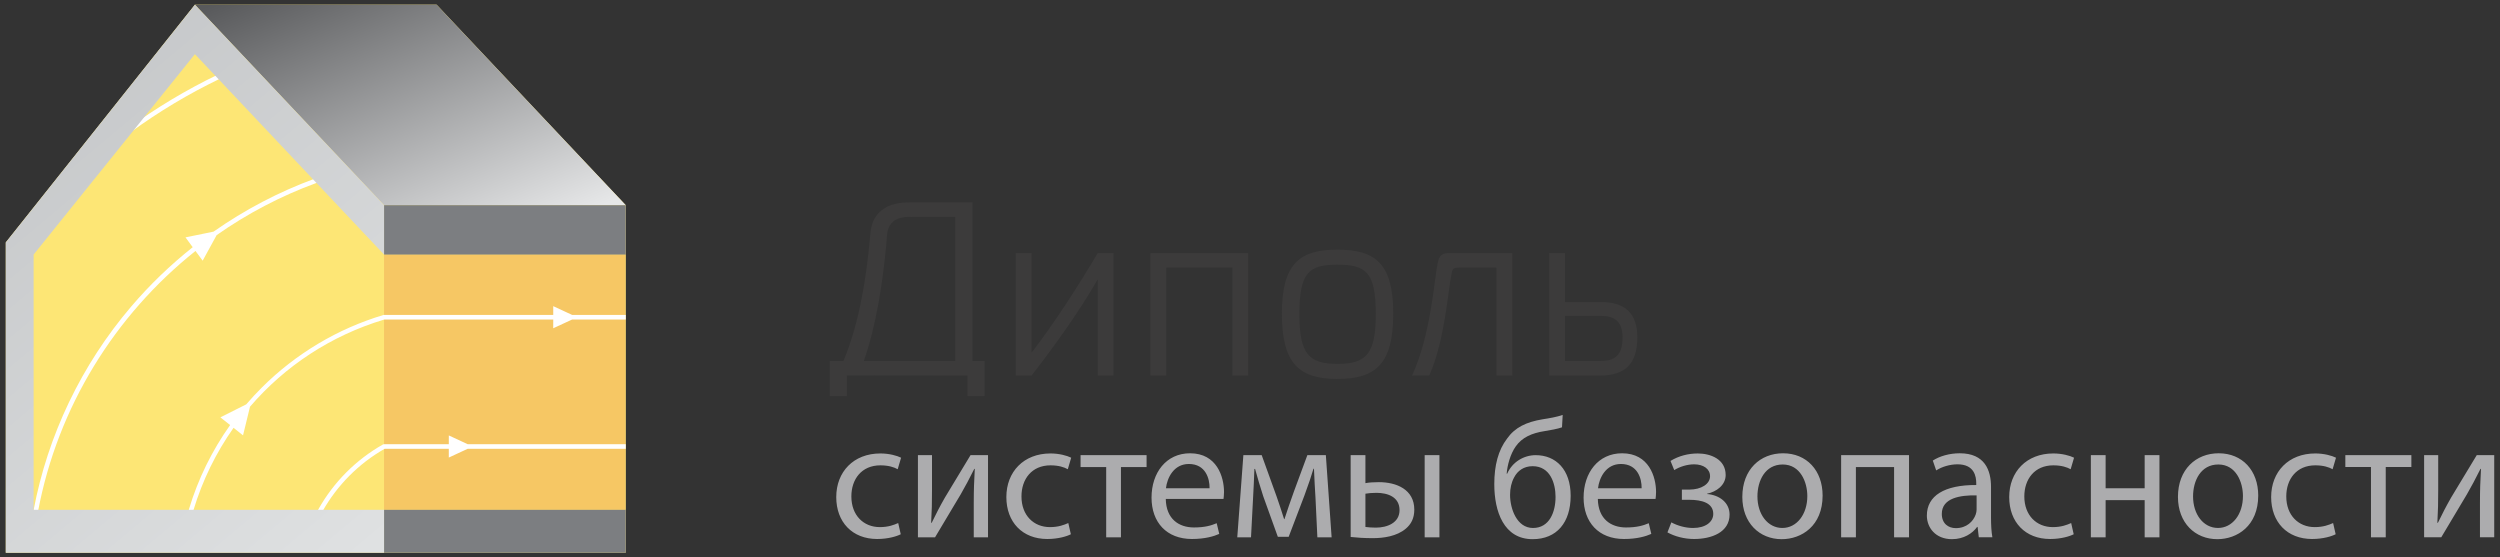 <?xml version="1.0" encoding="UTF-8"?>
<!DOCTYPE svg PUBLIC "-//W3C//DTD SVG 1.0//EN" "http://www.w3.org/TR/2001/REC-SVG-20010904/DTD/svg10.dtd">
<!-- Creator: CorelDRAW -->
<svg xmlns="http://www.w3.org/2000/svg" xml:space="preserve" width="296px" height="66px" version="1.0" style="shape-rendering:geometricPrecision; text-rendering:geometricPrecision; image-rendering:optimizeQuality; fill-rule:evenodd; clip-rule:evenodd"
viewBox="0 0 296 66"
 xmlns:xlink="http://www.w3.org/1999/xlink"
 xmlns:xodm="http://www.corel.com/coreldraw/odm/2003">
 <rect x="0" y="0" width="296" height="66" fill="#333333" stroke="none"/>
 <defs>
  <style type="text/css">
   <![CDATA[
    .fil1 {fill:#3C3B3B}
    .fil4 {fill:white}
    .fil6 {fill:#7C7E81;fill-rule:nonzero}
    .fil2 {fill:#ACACAE;fill-rule:nonzero}
    .fil3 {fill:#F6C764;fill-rule:nonzero}
    .fil0 {fill:#FDE675;fill-rule:nonzero}
    .fil5 {fill:url(#id0);fill-rule:nonzero}
    .fil7 {fill:url(#id1);fill-rule:nonzero}
   ]]>
  </style>
  <linearGradient id="id0" gradientUnits="userSpaceOnUse" x1="56.136" y1="30.811" x2="40.387" y2="-6.013">
   <stop offset="0" style="stop-opacity:1; stop-color:#E6E7E8"/>
   <stop offset="1" style="stop-opacity:1; stop-color:#58595B"/>
  </linearGradient>
  <linearGradient id="id1" gradientUnits="userSpaceOnUse" x1="638.496" y1="-433.91" x2="573.41" y2="-511.477">
   <stop offset="0" style="stop-opacity:1; stop-color:#DFE1E2"/>
   <stop offset="1" style="stop-opacity:1; stop-color:#B9BBBD"/>
  </linearGradient>
 </defs>
 <g id="Слой_x0020_1">
  <polygon class="fil0" points="0.684,65.443 0.684,28.702 23.078,0.556 51.692,0.556 74.086,24.295 74.086,65.443 "/>
  <path class="fil1" d="M138.076 31.682l0 12.782 -1.866 0 0 -14.505 11.572 0 0 14.505 -1.865 0 0 -12.782 -7.841 0zm-21.499 11.057l0 4.159 -2.029 -0.001 0 -2.433 -14.269 -0.016 0 2.449 -2.029 0 0 -4.158 1.612 0c1.716,-4.043 2.701,-9.326 3.175,-14.935 0.103,-1.242 0.439,-2.124 1.258,-2.831 0.971,-0.838 2.23,-1.015 3.599,-1.015 1.811,0 7.244,0 7.244,0l0 18.781 1.439 0 0 0zm-3.478 -17.056l-5.136 0c0,0 -1.438,-0.114 -2.187,0.526 -0.808,0.692 -0.734,1.541 -0.829,2.587 -0.418,4.63 -1.22,9.845 -2.675,13.943l10.827 0 0 -17.056zm16.878 7.379c-2.24,3.905 -5.142,7.925 -7.84,11.402l-1.869 0 0 -14.505 1.869 0 0 11.803c2.728,-3.561 5.343,-7.61 7.841,-11.803l1.865 0 0 14.504 -1.866 0.001 0 -11.402zm21.798 4.076c0,-5.914 2.097,-7.58 6.577,-7.58 4.511,0 6.606,1.666 6.606,7.58 0,5.946 -2.066,7.728 -6.606,7.728 -4.507,0 -6.577,-1.782 -6.577,-7.728zm2.07 0.057c0,4.711 1.119,5.889 4.507,5.889 3.42,0 4.54,-1.178 4.54,-5.889 0,-4.938 -1.12,-5.857 -4.54,-5.857 -3.388,0 -4.507,0.919 -4.507,5.857zm19.003 -5.513c-0.331,0 -0.575,-0.003 -0.735,0.127 -0.136,0.109 -0.179,0.255 -0.241,0.55 -0.405,1.844 -0.803,7.993 -2.644,12.088 -0.958,0 -1.839,0 -2.04,0.016 2.24,-4.811 2.644,-11.534 3.03,-13.302 0.105,-0.481 0.217,-0.771 0.455,-0.963 0.249,-0.201 0.554,-0.239 1.08,-0.239l7.304 0 0 14.505 -1.869 0 0 -12.782c0,0 -3.255,0 -4.34,0zm16.667 4.079c2.915,-0.005 4.344,1.351 4.344,4.194 0,3.129 -1.456,4.485 -4.344,4.51l-6.095 0 0 -14.505 1.869 0 0 5.801 4.226 0zm2.595 4.223c0,-1.953 -0.96,-2.585 -2.595,-2.585l-4.226 0 0 5.34 4.226 0c1.694,0 2.595,-0.689 2.595,-2.755z"/>
  <path class="fil2" d="M106.649 63.255c-0.462,0.241 -1.487,0.562 -2.794,0.562 -2.934,0 -4.843,-1.989 -4.843,-4.963 0,-2.994 2.05,-5.165 5.225,-5.165 1.045,0 1.969,0.261 2.452,0.503l-0.402 1.366c-0.421,-0.241 -1.085,-0.462 -2.05,-0.462 -2.23,0 -3.436,1.647 -3.436,3.677 0,2.251 1.447,3.637 3.376,3.637 1.005,0 1.668,-0.261 2.17,-0.482l0.302 1.327zm3.7 -9.365l0 4.1c0,1.547 -0.02,2.512 -0.101,3.898l0.061 0.02c0.583,-1.185 0.924,-1.868 1.568,-2.994l3.034 -5.024 2.07 0 0 9.727 -1.688 0 0 -4.12c0,-1.587 0.041,-2.411 0.121,-3.979l-0.06 0c-0.623,1.246 -1.045,2.03 -1.608,3.015 -0.925,1.507 -1.99,3.377 -3.035,5.084l-2.029 0 0 -9.727 1.667 0zm16.442 9.365c-0.462,0.241 -1.488,0.562 -2.794,0.562 -2.934,0 -4.844,-1.989 -4.844,-4.963 0,-2.994 2.05,-5.165 5.226,-5.165 1.044,0 1.968,0.261 2.451,0.503l-0.402 1.366c-0.421,-0.241 -1.085,-0.462 -2.049,-0.462 -2.231,0 -3.437,1.647 -3.437,3.677 0,2.251 1.447,3.637 3.376,3.637 1.005,0 1.668,-0.261 2.17,-0.482l0.303 1.327zm8.964 -9.365l0 1.407 -3.034 0 0 8.32 -1.748 0 0 -8.32 -3.035 0 0 -1.408 7.817 0 0 0.001zm2.273 5.185c0.04,2.391 1.568,3.376 3.336,3.376 1.266,0 2.03,-0.221 2.693,-0.503l0.301 1.266c-0.623,0.282 -1.687,0.603 -3.234,0.603 -2.995,0 -4.783,-1.969 -4.783,-4.903 0,-2.934 1.728,-5.245 4.562,-5.245 3.175,0 4.02,2.794 4.02,4.582 0,0.361 -0.041,0.642 -0.061,0.824l-6.834 0zm5.185 -1.267c0.02,-1.125 -0.462,-2.873 -2.452,-2.873 -1.789,0 -2.573,1.648 -2.713,2.873l5.165 0zm4.002 -3.918l2.17 0 1.769 4.904c0.24,0.723 0.663,1.909 0.884,2.672l0.04 0c0.222,-0.723 0.764,-2.271 1.146,-3.336l1.567 -4.24 2.19 0 0.683 9.727 -1.687 0 -0.221 -4.642c-0.061,-1.045 -0.141,-2.291 -0.181,-3.477l-0.06 0c-0.262,0.885 -0.523,1.668 -1.066,3.156l-1.868 4.902 -1.286 0 -1.729 -4.802c-0.302,-0.924 -0.724,-2.331 -0.965,-3.235l-0.08 0c-0.04,1.145 -0.1,2.431 -0.16,3.497l-0.241 4.602 -1.627 0 0.722 -9.728zm14.451 0l0 3.316c0.381,-0.08 0.945,-0.12 1.587,-0.12 2.09,0 4.2,0.863 4.2,3.255 0,1.025 -0.381,1.729 -1.005,2.251 -1.065,0.904 -2.632,1.125 -3.918,1.125 -0.984,0 -1.889,-0.06 -2.612,-0.14l-0.001 -9.687 1.749 0zm0 8.501c0.342,0.04 0.723,0.08 1.226,0.08 1.346,0 2.813,-0.562 2.813,-2.07 0,-1.568 -1.407,-2.05 -2.733,-2.05 -0.502,0 -0.945,0.041 -1.306,0.101l0 3.939zm8.762 -8.501l0 9.727 -1.748 0 0 -9.727 1.748 0zm14.513 -3.296c-0.502,0.181 -1.387,0.342 -2.029,0.443 -1.568,0.24 -2.713,0.763 -3.456,1.828 -0.624,0.884 -0.985,2.19 -1.066,3.216l0.061 -0.001c0.622,-1.407 1.989,-2.19 3.375,-2.19 2.391,0 4.14,1.708 4.14,4.803 0,3.175 -1.647,5.144 -4.501,5.144 -3.416,0 -4.541,-3.276 -4.541,-6.511 0,-2.211 0.462,-4.02 1.506,-5.386 0.945,-1.347 2.291,-1.97 4.18,-2.291 0.784,-0.121 1.748,-0.282 2.412,-0.523l-0.081 1.468zm-3.476 4.602c-1.045,0 -1.789,0.543 -2.19,1.327 -0.322,0.582 -0.483,1.286 -0.483,2.07 0,1.608 0.784,3.919 2.713,3.919 1.95,0 2.672,-1.889 2.672,-3.677 0.001,-1.589 -0.622,-3.639 -2.712,-3.639zm7.719 3.879c0.041,2.391 1.568,3.376 3.336,3.376 1.266,0 2.03,-0.221 2.693,-0.503l0.301 1.266c-0.622,0.282 -1.688,0.603 -3.235,0.603 -2.994,0 -4.782,-1.969 -4.782,-4.903 0,-2.934 1.728,-5.245 4.561,-5.245 3.175,0 4.019,2.794 4.019,4.582 0,0.361 -0.04,0.642 -0.06,0.824l-6.833 0zm5.185 -1.267c0.021,-1.125 -0.462,-2.873 -2.451,-2.873 -1.789,0 -2.573,1.648 -2.713,2.873l5.164 0zm4.765 0.162l0.845 0c1.486,0 2.491,-0.683 2.491,-1.588 0,-0.864 -0.784,-1.406 -1.889,-1.406 -0.784,0 -1.668,0.261 -2.352,0.682l-0.442 -1.084c0.985,-0.603 2.11,-0.884 3.235,-0.884 1.487,0 3.296,0.663 3.296,2.551 0,1.205 -1.106,1.989 -2.19,2.21l0 0.041c1.447,0.121 2.652,1.005 2.652,2.431 0,2.11 -2.15,2.894 -4.2,2.894 -1.145,0 -2.291,-0.301 -3.155,-0.784l0.462 -1.186c0.703,0.383 1.647,0.664 2.572,0.664 1.467,0 2.391,-0.703 2.391,-1.668 0,-1.306 -1.366,-1.668 -2.833,-1.668l-0.884 -0.001 0 -1.204 0.001 0zm16.663 0.702c0,3.597 -2.492,5.166 -4.844,5.166 -2.632,0 -4.662,-1.929 -4.662,-5.004 0,-3.256 2.13,-5.166 4.823,-5.166 2.793,0.001 4.683,2.031 4.683,5.004zm-7.717 0.101c0,2.131 1.225,3.738 2.953,3.738 1.689,0 2.954,-1.588 2.954,-3.779 0,-1.647 -0.824,-3.737 -2.914,-3.737 -2.089,0 -2.993,1.929 -2.993,3.778zm17.948 -4.883l0 9.727 -1.768 0 0 -8.32 -4.522 0 0 8.319 -1.748 0 0 -9.726 8.038 0zm8.262 9.726l-0.141 -1.226 -0.06 0c-0.543,0.764 -1.588,1.447 -2.975,1.447 -1.969,0 -2.974,-1.387 -2.974,-2.793 0,-2.352 2.09,-3.638 5.848,-3.618l0 -0.201c0,-0.804 -0.221,-2.25 -2.211,-2.25 -0.903,0 -1.848,0.281 -2.532,0.723l-0.401 -1.166c0.803,-0.522 1.97,-0.864 3.195,-0.864 2.974,0 3.698,2.03 3.698,3.98l0 3.637c0,0.844 0.041,1.668 0.161,2.331l-1.608 0zm-0.261 -4.963c-1.929,-0.041 -4.12,0.301 -4.12,2.19 0,1.145 0.763,1.688 1.668,1.688 1.266,0 2.07,-0.803 2.351,-1.627 0.061,-0.181 0.101,-0.383 0.101,-0.563l0.001 -1.688 -0.001 0zm11.497 4.602c-0.462,0.241 -1.487,0.562 -2.794,0.562 -2.934,0 -4.842,-1.989 -4.842,-4.963 0,-2.994 2.049,-5.165 5.224,-5.165 1.046,0 1.97,0.261 2.453,0.503l-0.402 1.366c-0.422,-0.241 -1.086,-0.462 -2.05,-0.462 -2.23,0 -3.436,1.647 -3.436,3.677 0,2.251 1.447,3.637 3.376,3.637 1.005,0 1.668,-0.261 2.171,-0.482l0.3 1.327zm3.78 -9.365l0 3.919 4.622 0 0 -3.918 1.749 -0.001 0 9.727 -1.749 0 0 -4.401 -4.622 0 0 4.401 -1.748 0 0 -9.727 1.748 0zm18.068 4.782c0,3.597 -2.492,5.166 -4.843,5.166 -2.633,0 -4.662,-1.929 -4.662,-5.004 0,-3.256 2.13,-5.166 4.823,-5.166 2.793,0.001 4.682,2.031 4.682,5.004zm-7.716 0.101c0,2.131 1.225,3.738 2.953,3.738 1.688,0 2.953,-1.588 2.953,-3.779 0,-1.647 -0.824,-3.737 -2.913,-3.737 -2.089,0 -2.993,1.929 -2.993,3.778zm16.883 4.482c-0.462,0.241 -1.487,0.562 -2.794,0.562 -2.934,0 -4.843,-1.989 -4.843,-4.963 0,-2.994 2.049,-5.165 5.225,-5.165 1.045,0 1.97,0.261 2.453,0.503l-0.402 1.366c-0.422,-0.241 -1.086,-0.462 -2.05,-0.462 -2.231,0 -3.436,1.647 -3.436,3.677 0,2.251 1.447,3.637 3.376,3.637 1.005,0 1.668,-0.261 2.17,-0.482l0.301 1.327zm8.965 -9.365l0 1.407 -3.035 0 0 8.32 -1.748 0 0 -8.32 -3.035 0 0 -1.408 7.818 0 0 0.001zm3.177 0l0 4.1c0,1.547 -0.019,2.512 -0.1,3.898l0.06 0.02c0.583,-1.185 0.925,-1.868 1.568,-2.994l3.035 -5.024 2.07 0 0 9.727 -1.689 0 0 -4.12c0,-1.587 0.041,-2.411 0.121,-3.979l-0.061 0c-0.622,1.246 -1.044,2.03 -1.608,3.015 -0.924,1.507 -1.989,3.377 -3.034,5.084l-2.03 0 0 -9.727 1.668 0z"/>
  <rect class="fil3" x="45.471" y="30.142" width="28.577" height="30.218"/>
  <path class="fil4" d="M15.554 15.592l-0.321 -0.441c3.292,-2.396 6.816,-4.508 10.473,-6.274l0.237 0.491c-3.63,1.753 -7.125,3.845 -10.389,6.224zm29.996 22.24l19.955 0 -0.003 1.036 1.415 -0.656 0.823 -0.38 6.347 0 0 -0.544 -6.343 0 -0.827 -0.384 -1.412 -0.656 0 1.04 -20.034 0 0 0c0,0 -0.016,0 -0.038,0.003 -0.025,0.003 -0.039,0.006 -0.039,0.006 -5.401,1.612 -10.378,4.581 -14.392,8.587 -0.642,0.64 -1.258,1.305 -1.845,1.992l-1.242 0.623 -1.821 0.915 1.151 0.914c-2.144,3.022 -3.795,6.382 -4.861,9.927l-0.042 0.153 0.56 0.003c1.067,-3.543 2.683,-6.827 4.752,-9.758l1.12 0.894 0.483 -1.98 0.342 -1.41c4.127,-4.812 9.594,-8.426 15.873,-10.316 0.026,-0.008 0.051,-0.008 0.078,-0.008l0 -0.001zm9.832 15.304l-0.833 0.384 -1.411 0.656 0 -1.04 -7.541 0 0 0.002c-0.031,0 -0.048,-0.006 -0.075,0.011 -3.066,1.755 -5.599,4.308 -7.335,7.385l-0.552 -0.12 0.081 -0.148c1.8,-3.192 4.434,-5.833 7.622,-7.638 0,0 0.034,-0.014 0.065,-0.022 0.029,-0.008 0.066,-0.011 0.068,-0.011l0 -0.001 7.667 0 0.003 -1.038 2.236 1.038 18.709 0 0 0.542 -18.704 0zm-29.731 -25.296l-1.655 3.024 -0.85 -1.149c-9.562,7.614 -16.316,18.513 -18.631,30.775l-0.535 -0.101c1.674,-8.863 5.668,-17.191 11.546,-24.085 2.204,-2.583 4.649,-4.938 7.291,-7.035l-0.855 -1.164 1.995 -0.407 1.331 -0.274c3.693,-2.592 7.714,-4.704 11.959,-6.263l0.366 0.455 -0.178 0.056c-4.223,1.549 -8.176,3.635 -11.784,6.168z"/>
  <polygon class="fil5" points="74.086,24.295 51.692,0.556 23.078,0.556 45.471,24.295 "/>
  <path class="fil6" d="M45.471 60.361l28.615 0 0 5.082 -28.615 0 0 -5.082zm0 -30.219l28.615 0 0 -5.847 -28.615 0 0 5.847z"/>
  <polygon class="fil7" points="45.471,60.361 3.98,60.361 3.98,30.142 23.078,6.412 45.471,30.142 45.471,24.295 23.078,0.556 0.684,28.702 0.684,65.443 3.98,65.443 45.471,65.443 "/>
 </g>
</svg>
